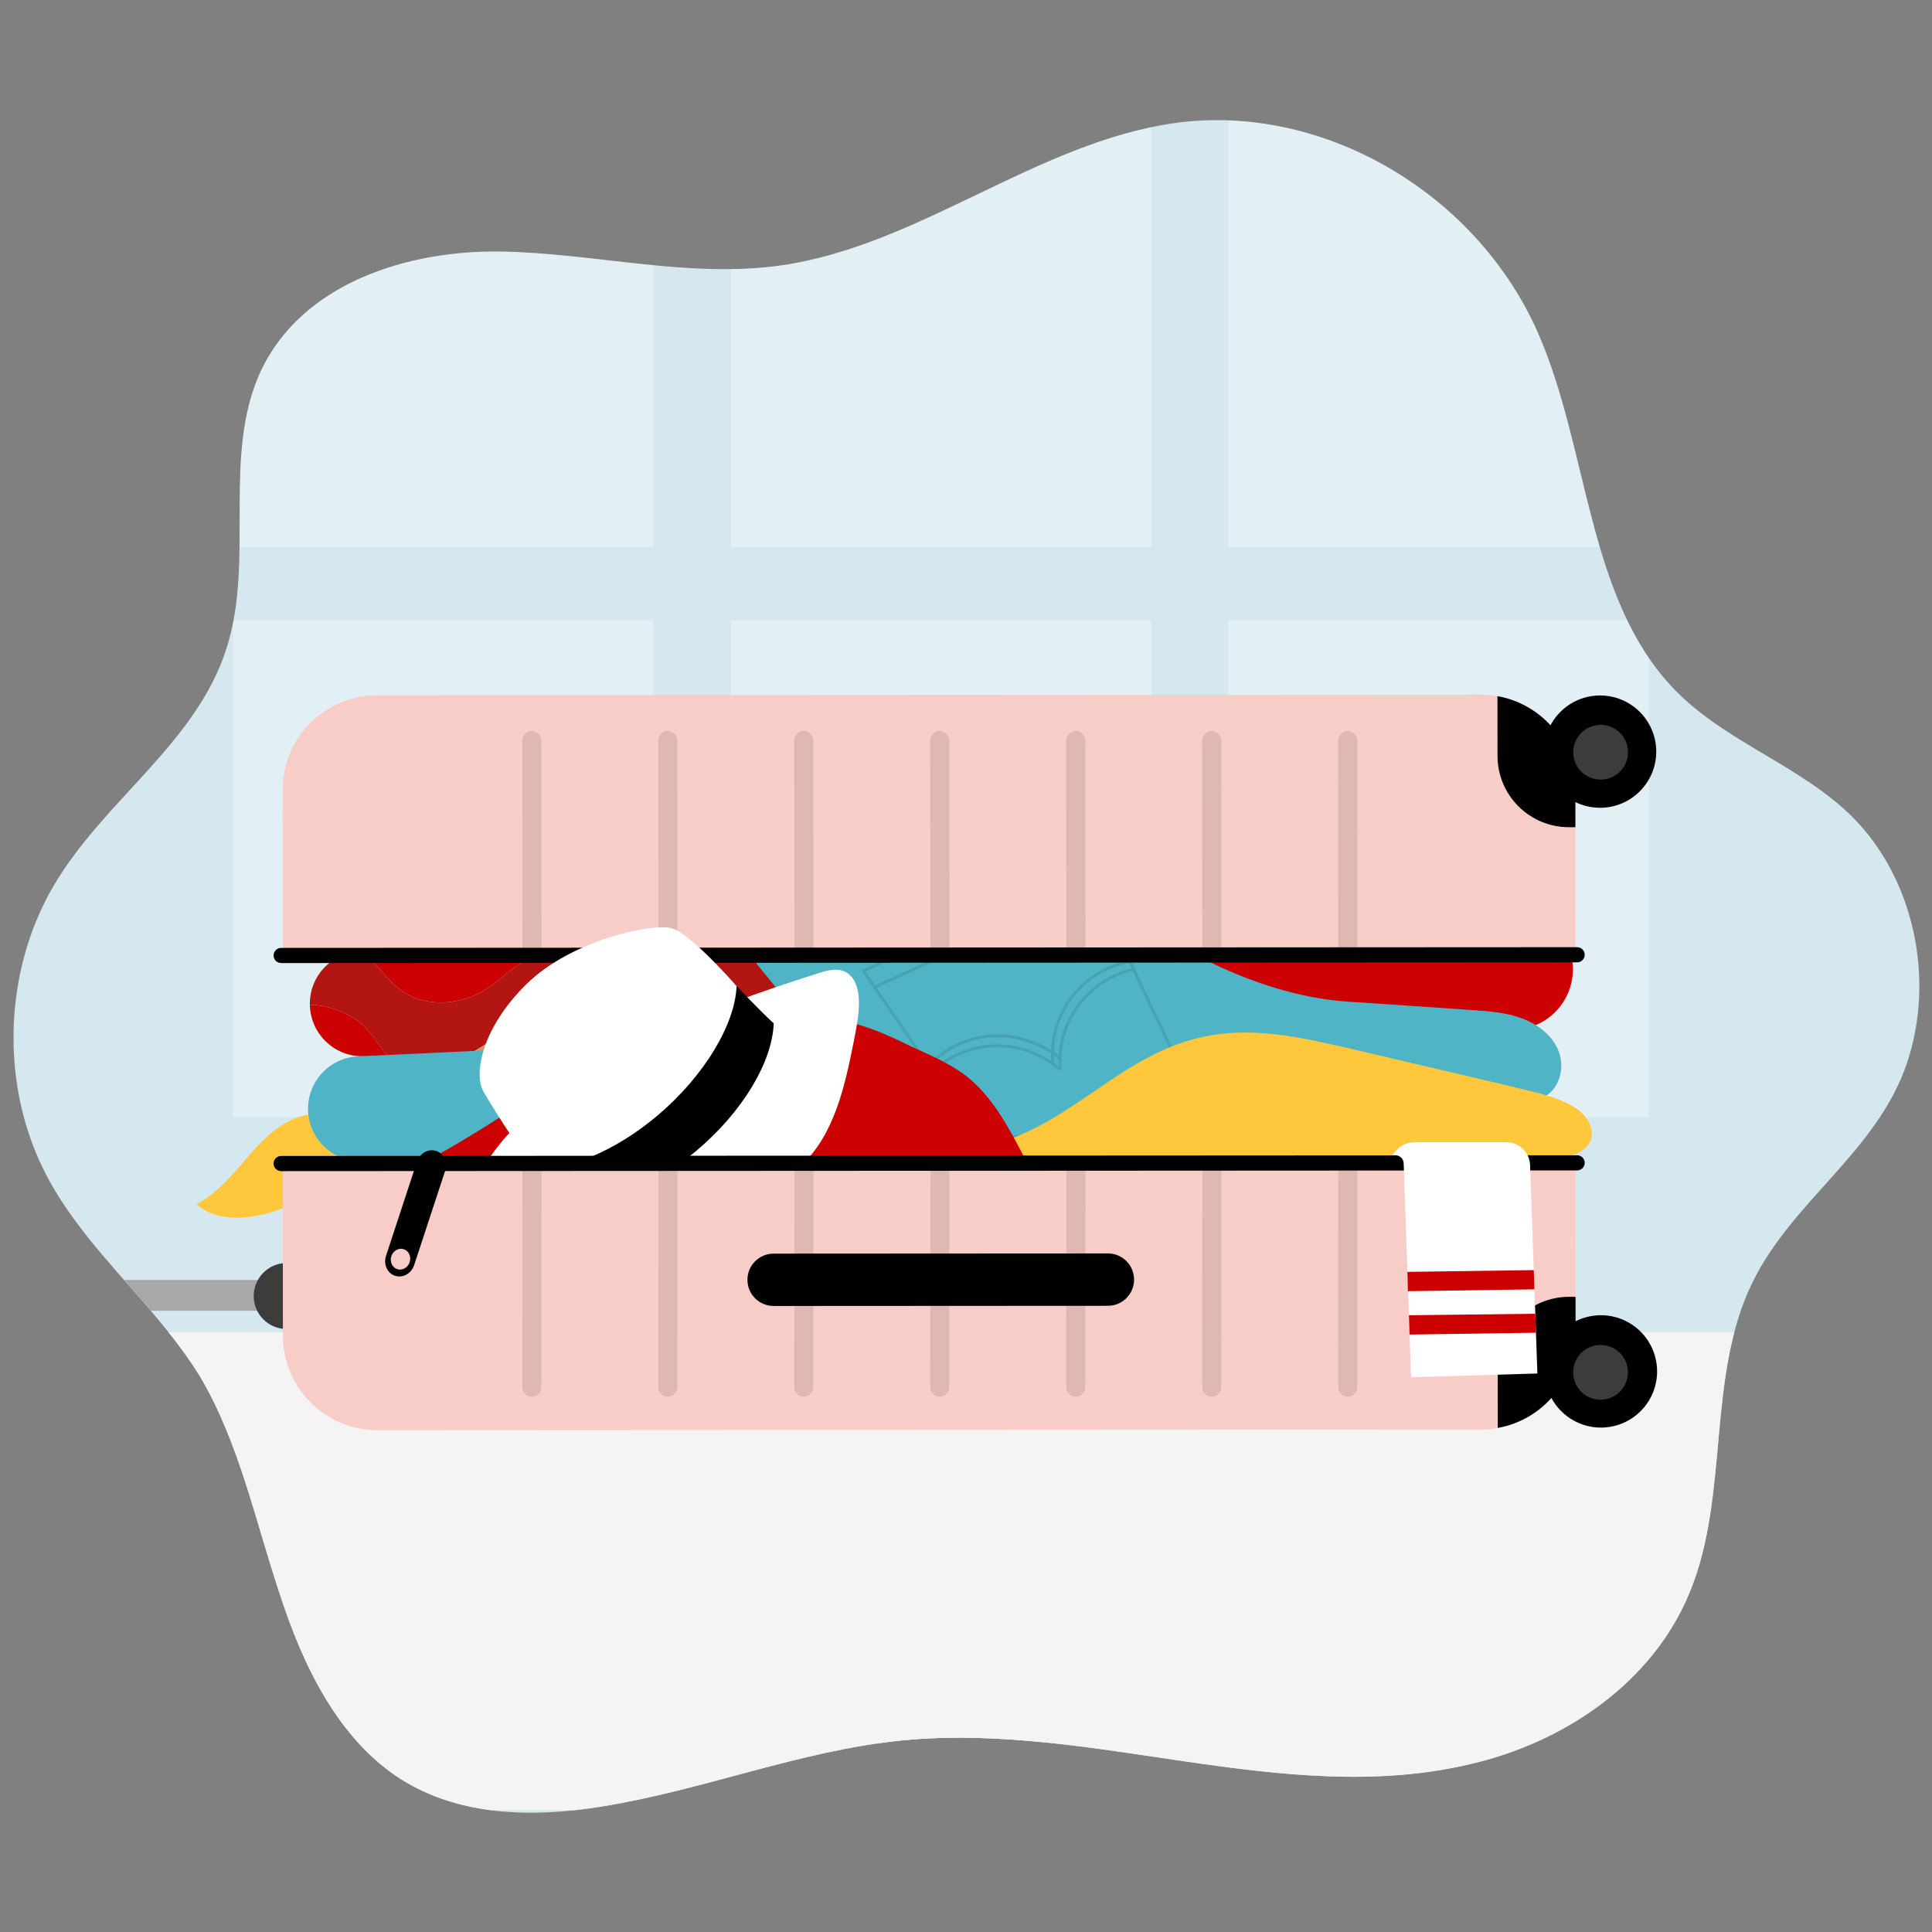 <?xml version="1.0" encoding="utf-8"?>
<!-- Generator: Adobe Illustrator 27.5.0, SVG Export Plug-In . SVG Version: 6.00 Build 0)  -->
<svg version="1.1" id="Calque_1" xmlns="http://www.w3.org/2000/svg" xmlns:xlink="http://www.w3.org/1999/xlink" x="0px" y="0px"
	 viewBox="0 0 1080 1080" style="enable-background:new 0 0 1080 1080;" xml:space="preserve">
<rect x="0" y="0" width="1080" height="1080" fill="#808080" stroke="none"/>
<style type="text/css">
	.st0{clip-path:url(#SVGID_00000178176763227343619060000003495166874170710152_);}
	.st1{fill:#D5E8EF;}
	.st2{fill:#F4F4F4;}
	.st3{opacity:0.3;}
	.st4{fill:#FFFFFF;}
	.st5{fill:#FFC73C;}
	.st6{fill:#CC0000;}
	.st7{fill:#B21512;}
	.st8{fill:#CC9562;}
	.st9{fill:#4FB4C6;}
	.st10{opacity:0.1;}
	.st11{fill:#F8CCC7;}
	.st12{fill:#3C3C3B;}
	.st13{fill:#A8A8A8;}
</style>
<g>
	<g>
		<defs>
			<path id="SVGID_1_" d="M48.844,691.332c-8.597-10.938-16.741-22.352-23.076-34.717
				C-0.022,607.154,1.788,543.427,29.841,495.394c28.053-48.033,80.087-79.895,96.829-133.158
				c15.837-49.46-2.715-107.481,19.004-154.563c23.076-49.46,82.349-68.007,134.837-67.056
				c52.485,0.951,104.971,15.218,157.006,7.609c76.918-11.414,142.075-68.483,218.996-79.421
				c81.442-11.414,166.96,37.57,202.253,115.089c29.862,66.105,27.6,150.756,77.824,202.118
				c28.506,29.01,69.682,41.852,98.638,70.385c34.842,34.717,46.605,90.836,30.768,137.918
				c-16.74,49.46-64.248,77.043-86.422,122.698c-25.791,52.789-12.669,118.418-34.839,172.635
				c-20.814,51.362-71.038,84.651-123.073,96.54c-52.032,12.365-105.877,6.184-158.362-1.425
				c-52.485-7.612-105.877-17.122-158.818-11.891c-57.462,5.707-111.76,28.059-168.769,37.095
				c-38.007,6.181-78.73,5.23-111.308-15.217c-35.293-22.352-55.201-63.727-68.323-104.628
				c-13.574-40.898-22.623-84.175-44.342-120.796C94.092,740.792,69.658,717.49,48.844,691.332z"/>
		</defs>
		<clipPath id="SVGID_00000135671171863412468200000001369394019302293132_">
			<use xlink:href="#SVGID_1_"  style="overflow:visible;"/>
		</clipPath>
		<g style="clip-path:url(#SVGID_00000135671171863412468200000001369394019302293132_);">
			<path class="st1" d="M48.844,691.332c-8.597-10.938-16.741-22.352-23.076-34.717
				C-0.022,607.154,1.788,543.427,29.841,495.394c28.053-48.033,80.087-79.895,96.829-133.158
				c15.837-49.46-2.715-107.481,19.004-154.563c23.076-49.46,82.349-68.007,134.837-67.056
				c52.485,0.951,104.971,15.218,157.006,7.609c76.918-11.414,142.075-68.483,218.996-79.421
				c81.442-11.414,166.96,37.57,202.253,115.089c29.862,66.105,27.6,150.756,77.824,202.118
				c28.506,29.01,69.682,41.852,98.638,70.385c34.842,34.717,46.605,90.836,30.768,137.918
				c-16.74,49.46-64.248,77.043-86.422,122.698c-25.791,52.789-12.669,118.418-34.839,172.635
				c-20.814,51.362-71.038,84.651-123.073,96.54c-52.032,12.365-105.877,6.184-158.362-1.425
				c-52.485-7.612-105.877-17.122-158.818-11.891c-57.462,5.707-111.76,28.059-168.769,37.095
				c-38.007,6.181-78.73,5.23-111.308-15.217c-35.293-22.352-55.201-63.727-68.323-104.628
				c-13.574-40.898-22.623-84.175-44.342-120.796C94.092,740.792,69.658,717.49,48.844,691.332z"/>
			<path class="st2" d="M519.459,1011.904h468.644c14.967,0,27.103-12.136,27.103-27.106V771.849
				c0-14.97-12.136-27.103-27.103-27.103H519.459c-14.97,0-27.103,12.133-27.103,27.103v212.949
				C492.356,999.768,504.489,1011.904,519.459,1011.904z"/>
			<path class="st2" d="M67.981,1011.904h488.644c14.967,0,27.103-12.136,27.103-27.106V771.849
				c0-14.97-12.136-27.103-27.103-27.103H67.981c-14.969,0-27.104,12.133-27.104,27.103v212.949
				C40.877,999.768,53.012,1011.904,67.981,1011.904z"/>
			<g class="st3">
				<path class="st4" d="M921.83,28.214H686.658v277.675h235.173V28.214z"/>
				<path class="st4" d="M365.341,28.214H130.168v277.675h235.173V28.214z"/>
				<path class="st4" d="M643.585,28.214H408.413v277.675h235.173V28.214z"/>
				<path class="st4" d="M921.83,346.782H686.658v277.675h235.173V346.782z"/>
				<path class="st4" d="M365.341,346.782H130.168v277.675h235.173V346.782z"/>
				<path class="st4" d="M643.585,346.782H408.413v277.675h235.173V346.782z"/>
			</g>
			<g>
				<path class="st5" d="M177.453,665.125c-19.414,13.827-51.558,22.643-67.641,8.015
					c9.515-4.82,16.963-12.844,23.935-20.916c6.972-8.072,13.815-16.481,22.646-22.461
					s20.189-9.269,30.312-5.908l28.59,11.288L177.453,665.125z"/>
				
					<ellipse transform="matrix(0.924 -0.383 0.383 0.924 -143.099 364.704)" class="st6" cx="845.195" cy="542.054" rx="33.776" ry="33.776"/>
				<polygon class="st6" points="629.708,524.074 786.241,613.045 832.151,561.118 829.528,488.976 				"/>
				<g>
					<path class="st7" d="M452.387,531.776H202.543c-16.205,0-29.342,13.137-29.342,29.342v0
						c0,0.204,0.011,0.405,0.015,0.607c6.078-0.025,12.297,1.641,17.938,4.048
						c3.806,1.624,7.506,3.591,10.657,6.273c3.353,2.853,5.996,6.433,8.607,9.978
						c2.071,2.812,4.142,5.624,6.214,8.437h42.672c14.816-6.104,26.689-19.998,42.197-25.369
						c11.169-3.868,23.925-2.891,34.375,2.632l-8.773,22.736h125.282V531.776z M271.655,552.948
						c-14.14,9.143-33.901,10.476-47.51,0.559c-8.371-6.1-13.78-15.675-22.379-21.449l102.734,1.443
						C291.633,534.539,282.494,545.939,271.655,552.948z"/>
					<path class="st6" d="M224.145,553.507c13.608,9.917,33.37,8.584,47.51-0.559
						c10.839-7.009,19.979-18.408,32.845-19.446l-102.734-1.443
						C210.365,537.832,215.774,547.407,224.145,553.507z"/>
					<path class="st8" d="M301.502,565.092c-15.508,5.371-27.381,19.265-42.197,25.369h67.8l8.773-22.736
						C325.427,562.201,312.671,561.224,301.502,565.092z"/>
					<path class="st6" d="M201.811,572.046c-3.152-2.682-6.851-4.649-10.657-6.273
						c-5.642-2.407-11.86-4.073-17.938-4.048c0.324,15.924,13.325,28.735,29.327,28.735h14.09
						c-2.071-2.812-4.143-5.624-6.214-8.437C207.808,578.479,205.165,574.899,201.811,572.046z"/>
				</g>
				<path class="st9" d="M420.42,649.145H201.548c-16.205,0-29.342-13.137-29.342-29.342v-0
					c0-16.205,13.137-29.342,29.342-29.342l218.872-10.324V649.145z"/>
				<path class="st9" d="M863.431,613.045c8.415-4.592,11.329-16.157,7.961-25.132
					c-3.368-8.975-11.698-15.363-20.691-18.682c-8.993-3.32-18.71-3.998-28.274-4.645
					c-22.93-1.551-45.855-3.173-68.79-4.654c-56.447-3.646-106.354-38.599-106.354-38.599l-29.817,70.364
					l127.648,28.107L863.431,613.045z"/>
				<path class="st9" d="M515.175,490.055c-12.65,6.999-26.542,11.746-40.831,13.95
					c-12.506,1.93-25.884,2.121-36.58,8.883c-13.555,8.569-47.782-33.527-45.188-17.702
					c2.593,15.825,124.938,158.627,145.871,165.696c20.893,7.056,44.698,4.976,64.05-5.597
					c11.549-6.31,21.333-15.334,31.695-23.447c14.487-11.342,30.282-21.013,46.972-28.758
					c12.764-5.923,19.646,29.883,24.624,16.722c5.149-13.612-48.625-130.845-63.4-135.922
					L515.175,490.055z"/>
				<g class="st10">
					<path d="M612.685,630.307l-0.241,0.028c-22.152,2.573-57.819,7.321-61.251,9.31l0.032,0.293
						l-0.595,0.265c-0.006,0.002-0.012,0.004-0.018,0.007c-0.772,0.285-1.04,0.234-11.986-15.225
						c-5.67-8.008-13.49-19.205-23.241-33.28c-16.601-23.963-33.275-48.292-33.441-48.535
						l-0.534-0.779l126.199-57.596l0.335,0.709l50.039,105.917l-0.459,0.395L612.685,630.307z
						 M551.224,637.966c2.808-1.035,10.274-2.558,29.921-5.261c14.317-1.97,28.838-3.681,30.874-3.919
						l44.01-37.782l-49.187-104.113l-123.053,56.161c17.665,25.773,61.306,89.12,66.551,95.3
						C550.565,638.23,550.854,638.102,551.224,637.966z"/>
					<g>
						<path d="M592.028,592.274c-14.462-12.014-34.878-15.695-52.011-9.38
							c-7.808,2.878-14.61,7.414-20.219,13.48l-1.167-1.078c5.781-6.253,12.791-10.927,20.836-13.893
							c8.954-3.301,18.789-4.06,28.442-2.196c9.269,1.79,17.96,5.885,25.133,11.844L592.028,592.274z"/>
						<path d="M591.798,598.358c-14.394-12.625-34.485-16.357-52.433-9.741
							c-6.654,2.453-12.62,6.143-17.732,10.968l-1.091-1.155c5.27-4.973,11.418-8.775,18.273-11.303
							c18.494-6.818,39.197-2.971,54.03,10.037L591.798,598.358z"/>
					</g>
					<g>
						<path d="M593.505,598.047l-1.582,0.141c-0.194-2.17-0.254-4.375-0.18-6.552
							c0.745-21.926,14.528-40.997,35.113-48.585c2.171-0.8,4.409-1.467,6.65-1.98l0.355,1.548
							c-2.176,0.498-4.348,1.145-6.456,1.922c-19.977,7.364-33.352,25.871-34.075,47.149
							C593.258,593.802,593.317,595.941,593.505,598.047z"/>
						<path d="M589.348,594.684l-1.581,0.158c-2.445-24.337,11.898-47.252,34.877-55.723
							c2.871-1.058,5.841-1.877,8.826-2.431l0.29,1.562c-2.898,0.539-5.78,1.332-8.567,2.36
							C600.894,548.831,586.975,571.067,589.348,594.684z"/>
					</g>
					
						<rect x="482.793" y="523.279" transform="matrix(0.909 -0.416 0.416 0.909 -168.05 276.304)" width="135.408" height="1.589"/>
				</g>
				<path class="st5" d="M573.334,666.069c65.835-2.837,131.671-5.674,197.506-8.512
					c32.808-1.414,65.907-2.861,97.545-8.964c6.067-1.17,12.357-2.634,16.599-5.822
					c8.122-6.103,5.246-16.38-2.943-22.441c-8.189-6.061-20.101-8.952-31.516-11.627
					c-32.292-7.568-64.583-15.136-96.875-22.703c-23.42-5.489-48.158-11.052-72.476-7.88
					c-51.085,6.665-77.232,47.602-125.127,61.46L573.334,666.069z"/>
				<path class="st6" d="M571.839,645.541c-8.534-16.286-17.505-33.103-32.088-44.302
					c-10.229-7.856-22.538-12.398-34.127-18.059c-23.777-11.615-35.479-13.406-61.636-17.414
					c-33.242-5.094-76.212-3.304-103.264,16.676c-27.052,19.98-87.185,61.426-118.351,74.062
					l340.436,19.849L571.839,645.541z"/>
				<g>
					<g>
						<path class="st11" d="M827.77,388.32l-616.917,0.34c-29.184,0.016-52.83,23.688-52.814,52.873
							l0.053,96.307h722.604l-0.053-96.705C880.626,411.95,856.954,388.304,827.77,388.32z"/>
					</g>
					<g>
						<g>
							<path class="st10" d="M302.597,413.95c-0.002-2.941-2.387-5.322-5.326-5.321
								c-2.94,0.002-5.322,2.386-5.321,5.326l0.068,123.883h10.647L302.597,413.95z"/>
						</g>
						<g>
							<path class="st10" d="M378.616,413.95c-0.002-2.941-2.387-5.322-5.326-5.321
								c-2.94,0.002-5.322,2.386-5.32,5.326l0.068,123.883h10.647L378.616,413.95z"/>
						</g>
						<g class="st10">
							<path d="M454.635,413.95c-0.002-2.941-2.387-5.322-5.326-5.321
								c-2.94,0.002-5.322,2.386-5.32,5.326l0.068,123.883h10.647L454.635,413.95z"/>
						</g>
						<g>
							<path class="st10" d="M530.654,413.95c-0.002-2.941-2.387-5.322-5.326-5.321
								s-5.322,2.386-5.32,5.326l0.068,123.883h10.647L530.654,413.95z"/>
						</g>
						<g>
							<path class="st10" d="M606.673,413.95c-0.002-2.941-2.386-5.322-5.326-5.321
								s-5.322,2.386-5.32,5.326l0.068,123.883h10.647L606.673,413.95z"/>
						</g>
						<g>
							<path class="st10" d="M682.692,413.95c-0.002-2.941-2.387-5.322-5.326-5.321
								c-2.94,0.002-5.322,2.386-5.321,5.326l0.068,123.883h10.647L682.692,413.95z"/>
						</g>
						<g>
							<path class="st10" d="M758.711,413.95c-0.002-2.941-2.387-5.322-5.326-5.321
								c-2.94,0.002-5.322,2.386-5.321,5.326l0.068,123.883h10.647L758.711,413.95z"/>
						</g>
					</g>
					<g>
						<path d="M837.099,389.152l0.018,33.378c0.012,22.034,17.884,39.886,39.918,39.874l3.618-0.002
							l-0.012-21.268C880.628,415.135,861.834,393.547,837.099,389.152z"/>
					</g>
					
						<ellipse transform="matrix(1 -0.007 0.007 1 -2.758 5.915)" cx="894.274" cy="420.508" rx="31.388" ry="31.388"/>
					
						<ellipse transform="matrix(0.331 -0.944 0.944 0.331 201.797 1125.511)" class="st12" cx="894.274" cy="420.508" rx="15.302" ry="15.303"/>
					<path d="M881.622,537.964l-724.45,0.394c-2.341,0.001-4.239-1.895-4.241-4.235l0,0
						c-0.002-2.341,1.895-4.241,4.236-4.242l724.45-0.393c2.341-0.001,4.239,1.895,4.241,4.235
						v0C885.86,536.063,883.963,537.962,881.622,537.964z"/>
				</g>
				<g id="hat_00000035490694751630448440000005593913844357643455_">
					<path class="st4" d="M411.746,551.233c0,0-25.208-29.029-36.02-32.259
						c-10.812-3.23-56.339,6.479-81.432,31.15s-29.388,50.03-24.271,59.619
						c5.117,9.589,27.942,43.742,27.942,43.742l55.847,0.425l57.751-49.66L411.746,551.233z"/>
					<path class="st4" d="M408.59,560.715c16.302-6,32.756-11.614,49.343-16.837
						c4.604-1.45,9.731-2.844,14.202-0.815c6.133,2.784,8.048,10.578,8.022,17.23
						c-0.03,7.474-1.489,14.823-2.942,22.118c-5.004,25.116-10.886,51.875-29.45,69.277
						c-7.451,6.984-16.525,12-25.641,16.674c-9.793,5.021-19.748,9.732-29.723,14.397
						c-15.667,7.327-31.44,14.566-48.001,19.721c-6.117,1.904-12.33,3.52-18.613,4.841
						c-0.069,0.015-0.138,0.029-0.207,0.044c0,0-42.076,11.661-57.205-7.312
						c-15.129-18.973-3.927-47.741,23.715-74.301C319.732,599.189,408.59,560.715,408.59,560.715z"/>
					<g>
						<path d="M367.375,623.731c26.434-22.257,43.613-51.3,44.371-72.498
							c0,0,14.166,14.903,20.772,20.82c-0.769,21.198-16.851,49.008-43.279,71.26
							c-30.789,25.923-65.677,35.937-84.967,26.071l-6.308-15.899
							C317.541,654.201,343.668,643.691,367.375,623.731z"/>
					</g>
				</g>
				<g>
					<g>
						<g>
							<g>
								
									<rect x="72.125" y="655.489" transform="matrix(6.123234e-17 -1 1 6.123234e-17 -643.38 804.857)" class="st13" width="17.227" height="137.26"/>
							</g>
							<g>
								<path class="st12" d="M66.484,724.119v0c0,10.258-8.316,18.573-18.573,18.573H15.515
									c-10.258,0-18.573-8.316-18.573-18.573v-0c0-10.258,8.316-18.573,18.573-18.573h32.396
									C58.168,705.545,66.484,713.861,66.484,724.119z"/>
							</g>
							<g>
								<g>
									<g>
										<path class="st12" d="M291.95,740.254l-131.485,2.697c-10.196,0.096-18.538-8.092-18.634-18.288l0,0
											c-0.096-10.196,8.092-18.538,18.288-18.634l131.485-2.697L291.95,740.254z"/>
									</g>
								</g>
							</g>
						</g>
					</g>
					<path class="st11" d="M158.146,746.651c0.016,29.185,23.688,52.83,52.872,52.814l616.917-0.34
						c29.185-0.016,52.83-23.688,52.814-52.873l-0.055-99.433H158.091L158.146,746.651z"/>
					<g>
						<g>
							<path d="M837.265,798.214l-0.018-33.378c-0.012-22.034,17.84-39.906,39.874-39.918l3.618-0.002
								l0.012,21.268C880.764,772.183,861.995,793.792,837.265,798.214z"/>
						</g>
						
							<ellipse transform="matrix(0.974 -0.228 0.228 0.974 -151.049 223.692)" cx="894.404" cy="766.795" rx="31.388" ry="31.388"/>
						
							<ellipse transform="matrix(0.954 -0.301 0.301 0.954 -189.35 304.832)" class="st12" cx="894.404" cy="766.795" rx="15.302" ry="15.302"/>
					</g>
					<g>
						<g>
							<path class="st10" d="M302.597,775.486c-0.002,2.941-2.387,5.322-5.326,5.321
								c-2.94-0.002-5.322-2.386-5.321-5.326l0.068-123.883h10.647L302.597,775.486z"/>
						</g>
						<g>
							<path class="st10" d="M378.616,775.486c-0.002,2.941-2.387,5.322-5.326,5.321
								c-2.94-0.002-5.322-2.386-5.32-5.326l0.068-123.883h10.647L378.616,775.486z"/>
						</g>
						<g>
							<path class="st10" d="M454.635,775.486c-0.002,2.941-2.387,5.322-5.326,5.321
								c-2.94-0.002-5.322-2.386-5.32-5.326l0.068-123.883h10.647L454.635,775.486z"/>
						</g>
						<g>
							<path class="st10" d="M530.654,775.486c-0.002,2.941-2.387,5.322-5.326,5.321
								c-2.94-0.002-5.322-2.386-5.32-5.326l0.068-123.883h10.647L530.654,775.486z"/>
						</g>
						<g>
							<path class="st10" d="M606.673,775.486c-0.002,2.941-2.386,5.322-5.326,5.321
								c-2.94-0.002-5.322-2.386-5.32-5.326l0.068-123.883h10.647L606.673,775.486z"/>
						</g>
						<g>
							<path class="st10" d="M682.692,775.486c-0.002,2.941-2.387,5.322-5.326,5.321
								c-2.94-0.002-5.322-2.386-5.321-5.326l0.068-123.883h10.647L682.692,775.486z"/>
						</g>
						<g>
							<path class="st10" d="M758.711,775.486c-0.002,2.941-2.387,5.322-5.326,5.321
								c-2.94-0.002-5.322-2.386-5.321-5.326l0.068-123.883h10.647L758.711,775.486z"/>
						</g>
					</g>
					<path d="M619.326,729.949l-186.859,0.103c-8.082,0.004-14.637-6.544-14.642-14.625v-0
						c-0.004-8.082,6.544-14.637,14.626-14.642l186.859-0.103c8.082-0.004,14.637,6.544,14.642,14.626
						l0,0C633.956,723.389,627.408,729.945,619.326,729.949z"/>
					<path d="M881.622,654.275l-724.45,0.393c-2.341,0.001-4.239-1.895-4.241-4.235l0,0
						c-0.002-2.341,1.895-4.241,4.236-4.242l724.45-0.393c2.341-0.001,4.239,1.895,4.241,4.235l0,0
						C885.86,652.374,883.963,654.274,881.622,654.275z"/>
				</g>
				<g>
					<path d="M243.776,643.396c-4.344-1.428-9.124,1.245-10.678,5.971l-17.314,52.655
						c-1.554,4.726,0.708,9.714,5.051,11.142c4.343,1.428,9.124-1.245,10.678-5.97l17.314-52.655
						C250.381,649.813,248.12,644.824,243.776,643.396z M222.055,709.456
						c-2.828-0.93-4.3-4.177-3.288-7.254c1.012-3.076,4.124-4.816,6.951-3.887
						c2.828,0.93,4.3,4.177,3.288,7.254C227.994,708.646,224.882,710.386,222.055,709.456z"/>
				</g>
				<g>
					<path class="st4" d="M778.302,645.797l2.016-2.448c2.495-3.03,6.214-4.785,10.139-4.785h51.737
						c7.074,0,12.877,5.603,13.125,12.672l4.094,116.552l-70.627,2.103l-4.124-119.603
						c-0.086-2.495-2.128-4.475-4.625-4.485L778.302,645.797z"/>
					<g>
						<g>
							<polygon class="st6" points="858.241,734.404 858.613,745.001 787.963,746.021 787.591,735.231 							"/>
							<polygon class="st6" points="857.383,709.987 857.769,720.753 787.016,721.777 786.755,710.988 							"/>
						</g>
					</g>
				</g>
				<polygon class="st5" points="746.756,584.386 846.958,607.867 801.469,634.724 697.189,621.632 				"/>
			</g>
		</g>
	</g>
</g>
</svg>

